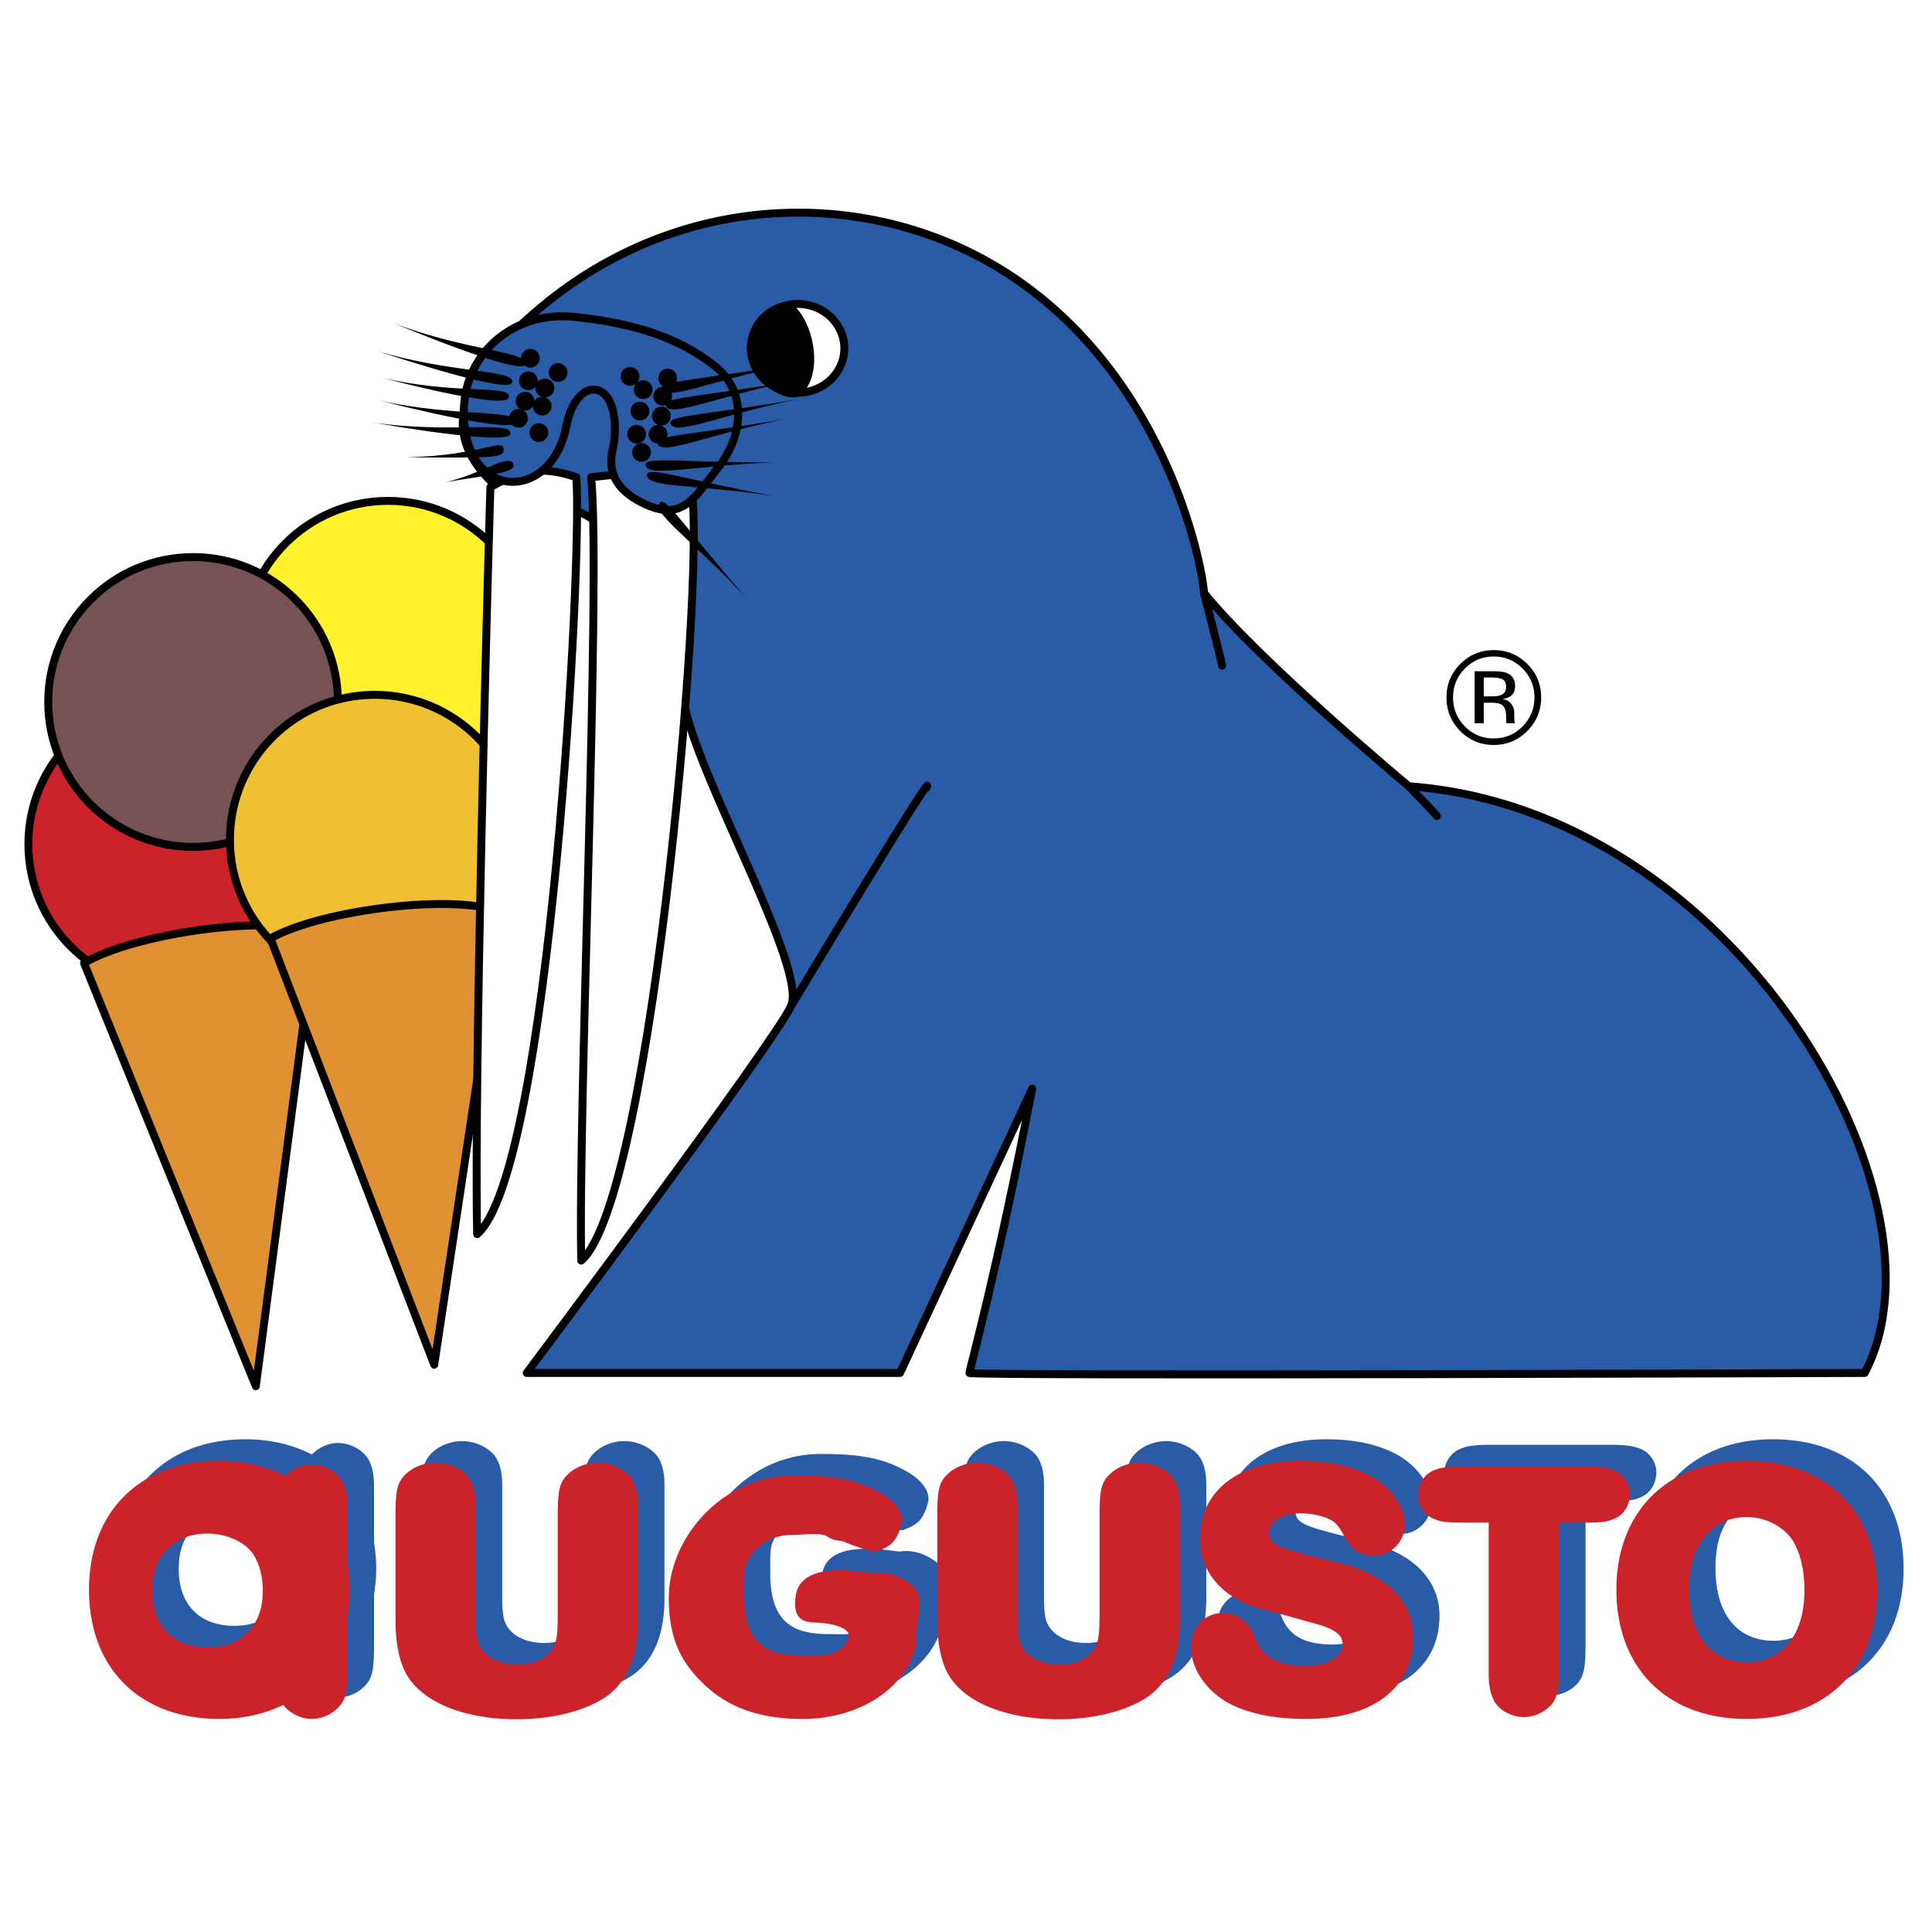 <svg xmlns="http://www.w3.org/2000/svg" width="2500" height="2500" viewBox="0 0 192.756 192.756"><path fill="#fff" d="M0 192.756h192.756V0H0v192.756z"/><path d="M37.534 156.494a16.4 16.4 0 0 0-.214-2.578v-5.625c0-1.035-.149-1.887-.486-2.551-.486-.998-1.831-1.773-3.102-1.773-.983 0-1.942.449-2.615 1.145-1.883-.953-4.088-1.516-6.628-1.516-7.851 0-12.971 5.062-12.971 12.861 0 7.871 5.083 12.896 13.008 12.896 2.427 0 4.546-.521 6.376-1.4.605.805 1.728 1.4 2.83 1.4 1.046 0 2.093-.48 2.766-1.256.673-.775.822-1.551.822-4.139v-4.898c.13-.82.214-1.669.214-2.566zm-14.152 5.715c-3.471 0-5.548-2.113-5.548-5.645 0-1.736.394-2.893 1.289-3.936 1.074-1.188 2.433-1.766 4.259-1.766 1.682 0 3.4.695 4.295 1.766.752.926 1.181 2.344 1.181 3.965-.001 3.444-2.112 5.616-5.476 5.616zM50.104 158.859c0 2.365.126 2.992.71 3.695.667.85 1.961 1.367 3.463 1.367 1.503 0 2.671-.48 3.339-1.367.542-.74.667-1.367.667-3.695v-9.682c0-2.588.167-3.363.917-4.141.751-.775 1.919-1.256 3.088-1.256 1.459 0 2.92.775 3.463 1.773.376.666.543 1.553.543 2.551v11.344c0 3.623-1.043 6.135-3.13 7.65-2.086 1.441-5.383 2.291-8.971 2.291-5.258 0-9.43-1.699-11.016-4.508-.71-1.256-1.085-3.104-1.085-5.434v-10.271c0-2.588.167-3.363.918-4.141.751-.775 1.92-1.256 3.088-1.256 1.46 0 2.921.775 3.463 1.773.376.666.542 1.553.542 2.551v10.756h.001zM104.159 158.859c0 2.365.126 2.992.711 3.695.667.85 1.96 1.367 3.463 1.367 1.502 0 2.67-.48 3.338-1.367.542-.74.668-1.367.668-3.695v-9.682c0-2.588.167-3.363.918-4.141.751-.775 1.919-1.256 3.087-1.256 1.461 0 2.922.775 3.463 1.773.376.666.543 1.553.543 2.551v11.344c0 3.623-1.043 6.135-3.13 7.65-2.086 1.441-5.382 2.291-8.97 2.291-5.259 0-9.431-1.699-11.017-4.508-.709-1.256-1.084-3.104-1.084-5.434v-10.271c0-2.588.167-3.363.917-4.141.751-.775 1.919-1.256 3.087-1.256 1.461 0 2.922.775 3.463 1.773.377.666.543 1.553.543 2.551v10.756zM136.554 153.871c4.485 1.145 7.064 3.805 7.064 7.316 0 5.1-4 8.166-10.653 8.166-2.84 0-5.158-.406-7.103-1.256-2.616-1.146-4.41-3.584-4.41-5.986 0-1.922 1.383-3.326 3.214-3.326 1.048 0 2.057.518 2.655 1.404.111.148.224.332.299.518l.111.258.112.297.112.258c.785 1.775 2.354 2.549 5.009 2.549 2.093 0 3.626-.922 3.626-2.18 0-.961-.822-1.551-3.102-2.143l-3.066-.85c-2.205-.592-2.579-.666-3.102-.887-3.179-1.258-4.973-3.66-4.973-6.689 0-4.693 3.889-7.725 9.98-7.725 2.729 0 5.085.48 6.953 1.479 2.056 1.072 3.515 3.105 3.515 4.842 0 1.773-1.347 3.141-3.141 3.141-1.347 0-2.131-.555-2.954-2.031-.598-1.109-.934-1.441-1.868-1.773-.71-.26-1.607-.408-2.429-.408-1.869 0-3.141.777-3.141 1.959 0 .998.71 1.404 3.925 2.217l3.367.85zM158.189 163.367v.518c0 2.512-.149 3.289-.785 4.064-.673.74-1.719 1.221-2.729 1.221-1.271 0-2.579-.74-3.026-1.738-.338-.664-.486-1.514-.486-2.512v-15.152h-2.469c-1.757 0-2.316-.074-2.99-.369-.972-.369-1.607-1.367-1.607-2.477 0-.996.636-1.957 1.571-2.365.71-.295 1.42-.406 2.988-.406h12.037c1.533 0 2.281.111 2.991.406.936.371 1.57 1.332 1.57 2.365 0 1.109-.635 2.107-1.607 2.477-.673.295-1.233.369-2.99.369h-2.468v13.599zM189.921 156.494c0 7.834-5.083 12.859-13.008 12.859-7.926 0-13.01-5.025-13.01-12.896 0-7.799 5.122-12.861 12.972-12.861 7.963 0 13.046 5.027 13.046 12.898zm-17.419-5.025c-.935 1.33-1.347 2.807-1.347 5.025 0 4.508 2.168 7.205 5.795 7.205 3.514 0 5.719-2.771 5.719-7.17 0-2.068-.448-3.879-1.233-5.061-.934-1.369-2.729-2.256-4.485-2.256-1.907.001-3.328.741-4.449 2.257zM90.292 146.711c2.142 1.152 2.472 2.473 2.307 3.131-.466 1.865-1.154 2.309-2.472 2.803-.475.178-3.598-1.064-3.296-.988-.659-.166-1.005-.051-1.648-.494s-2.456-.166-3.461-.166c-1.769 0-3.235.686-4.12 1.979-.804 1.184-.756 1.451-.756 3.854 0 4.805 1.966 6.205 5.865 6.205 1.326 0 2.777.133 3.461-.496.482-.441.483.129 1.126-1.348.181-.416-.302-1.289-3.269-1.453-.752-.043-2.493.029-1.978-2.803.66-3.629 7.272-2.076 7.746-2.145 2.308-.33 4.325 1.391 4.45 2.145.329 1.979-.165 1.924-.165 3.957 0 4.398-4.818 8.463-11.371 8.463-4.261 0-7.353-1.135-9.723-3.352-2.373-2.219-3.626-4.602-3.626-8.74 0-5.861 5.201-12.201 12.525-12.201 4.22-.001 6.248.487 8.405 1.649z" fill-rule="evenodd" clip-rule="evenodd" fill="#295ba7"/><path d="M38.708 49.973c7.98 0 14.45 6.473 14.45 14.458s-6.47 14.458-14.45 14.458c-7.979 0-14.45-6.473-14.45-14.458.001-7.985 6.471-14.458 14.45-14.458z" fill-rule="evenodd" clip-rule="evenodd" fill="#fff22d" stroke="#000" stroke-width=".792" stroke-linecap="round" stroke-linejoin="round" stroke-miterlimit="2.613"/><path d="M52.552 136.98h37.245l13.184-28.359c-3.625 18.797-6.262 28.029-6.262 28.359s89.322 0 89.322 0c9.173-17.334-12.798-56.149-45.485-58.535 0 0-14.833-12.366-20.436-19.292 0-1.497-2.967-19.786-17.82-30.644-13.497-9.868-33.355-10.203-48.1 1.955-11.243 9.271-8.569 14.511-4.614 18.138 3.955 3.627 4.284.659 8.568 2.638 4.287 1.979 8.57 11.872 10.218 19.457s12.195 26.051 10.547 29.68c-1.648 3.627-26.367 36.603-26.367 36.603z" fill-rule="evenodd" clip-rule="evenodd" fill="#295ba7" stroke="#000" stroke-width=".792" stroke-linecap="round" stroke-linejoin="round" stroke-miterlimit="2.613"/><path d="M92.434 78.612c1.287-2.832-13.514 21.765-13.514 21.765m43.013-33.967c0-.218-1.812-7.256-1.812-7.256m23.235 22.261c-.106-.189-2.801-2.969-2.801-2.969" fill="none" stroke="#000" stroke-width=".792" stroke-linecap="round" stroke-linejoin="round" stroke-miterlimit="2.613"/><path d="M79.58 30.321c2.574 0 4.661 1.984 4.661 4.431s-2.087 4.43-4.661 4.43c-2.575 0-4.662-1.983-4.662-4.43s2.087-4.431 4.662-4.431z" fill-rule="evenodd" clip-rule="evenodd" fill="#fff" stroke="#000" stroke-width=".792" stroke-linecap="round" stroke-linejoin="round" stroke-miterlimit="2.613"/><path d="M79.58 39.182c-1.648.516-4.662-1.983-4.662-4.43s2.024-4.288 3.838-4.123c1.95 1.463 3.103 6.506.824 8.553z" fill-rule="evenodd" clip-rule="evenodd" stroke="#000" stroke-width=".792" stroke-linecap="round" stroke-linejoin="round" stroke-miterlimit="2.613"/><path d="M57.99 125.77c-.329-14.84 1.978-67.934.989-78.158 3.296-.329 6.922-.988 9.89.99 1.812 4.617-3.627 70.9-10.879 77.168z" fill-rule="evenodd" clip-rule="evenodd" fill="#fff" stroke="#000" stroke-width=".792" stroke-linecap="round" stroke-linejoin="round" stroke-miterlimit="2.613"/><path d="M17.284 69.76c7.981 0 14.451 6.473 14.451 14.458 0 7.984-6.47 14.458-14.451 14.458-7.98 0-14.45-6.474-14.45-14.458-.001-7.985 6.47-14.458 14.45-14.458z" fill-rule="evenodd" clip-rule="evenodd" fill="#cc2229" stroke="#000" stroke-width=".792" stroke-linecap="round" stroke-linejoin="round" stroke-miterlimit="2.613"/><path d="M19.262 55.58c7.98 0 14.45 6.474 14.45 14.458s-6.47 14.457-14.45 14.457c-7.981 0-14.45-6.473-14.45-14.457 0-7.985 6.469-14.458 14.45-14.458z" fill-rule="evenodd" clip-rule="evenodd" fill="#765254" stroke="#000" stroke-width=".792" stroke-linecap="round" stroke-linejoin="round" stroke-miterlimit="2.613"/><path d="M25.524 138.301L8.385 96.089c4.944-2.967 18.788-4.946 23.072-2.967l-5.933 45.179z" fill-rule="evenodd" clip-rule="evenodd" fill="#e09131" stroke="#000" stroke-width=".792" stroke-linecap="round" stroke-linejoin="round" stroke-miterlimit="2.613"/><path d="M37.39 69.321c7.981 0 14.45 6.472 14.45 14.457 0 7.984-6.469 14.457-14.45 14.457-7.98 0-14.45-6.472-14.45-14.457s6.47-14.457 14.45-14.457z" fill-rule="evenodd" clip-rule="evenodd" fill="#efc031" stroke="#000" stroke-width=".792" stroke-linecap="round" stroke-linejoin="round" stroke-miterlimit="2.613"/><path d="M43.323 136.156L26.988 93.628c4.999-2.873 18.877-4.589 23.124-2.529l-6.789 45.057z" fill-rule="evenodd" clip-rule="evenodd" fill="#e09131" stroke="#000" stroke-width=".792" stroke-linecap="round" stroke-linejoin="round" stroke-miterlimit="2.613"/><path d="M47.607 123.131c-.329-14.842.989-63.647 1.319-74.529 3.461-1.978 5.603-1.978 8.569-.99.659 7.915-2.636 69.253-9.888 75.519z" fill-rule="evenodd" clip-rule="evenodd" fill="#fff" stroke="#000" stroke-width=".792" stroke-linecap="round" stroke-linejoin="round" stroke-miterlimit="2.613"/><path d="M61.287 43.985c.659-6.266-3.742-6.807-4.78-1.484-1.536 7.875-10.509 7.522-10.217-1.814.164-5.276 4.779-9.728 11.042-9.069 6.262.66 10.382 2.144 13.843 4.782 3.461 2.638 2.966 7.09.494 10.224-2.472 3.132-3.625 5.605-7.745 3.462-4.121-2.144-2.741-5.117-2.637-6.101z" fill-rule="evenodd" clip-rule="evenodd" fill="#295ba7" stroke="#000" stroke-width=".792" stroke-linecap="round" stroke-linejoin="round" stroke-miterlimit="2.613"/><path d="M52.882 36.674a.933.933 0 1 0-.001-1.865.933.933 0 0 0 .001 1.865zM54.365 39.642a.933.933 0 1 0-.002-1.866.933.933 0 0 0 .002 1.866zM52.388 40.961a.933.933 0 1 0-.002-1.866.933.933 0 0 0 .002 1.866z" fill-rule="evenodd" clip-rule="evenodd"/><path d="M54.092 41.455a.932.932 0 1 0 0-1.865.932.932 0 0 0 0 1.865zM53.762 44.094a.933.933 0 1 0 0-1.866.933.933 0 0 0 0 1.866zM62.826 38.487a.932.932 0 1 0 0-1.863.932.932 0 0 0 0 1.863zM66.617 38.653a.933.933 0 0 0 0-1.866.933.933 0 0 0 0 1.866z" fill-rule="evenodd" clip-rule="evenodd"/><path d="M64.145 39.806a.932.932 0 1 0 0-1.863.932.932 0 0 0 0 1.863zM66.122 40.466a.931.931 0 0 0 .932-.933.931.931 0 1 0-1.864 0 .93.93 0 0 0 .932.933zM65.957 42.445a.934.934 0 1 0-.001-1.867.934.934 0 0 0 .001 1.867zM63.815 41.95a.933.933 0 1 0-.001-1.865.933.933 0 0 0 .001 1.865zM63.485 44.258a.933.933 0 1 0 .001-1.865.933.933 0 0 0-.001 1.865z" fill-rule="evenodd" clip-rule="evenodd"/><path d="M65.628 44.258a.932.932 0 1 0 0-1.863.932.932 0 0 0 0 1.863zM63.979 46.073a.934.934 0 1 0-.001-1.867.934.934 0 0 0 .001 1.867zM51.728 42.666a.932.932 0 1 0 0-1.865.932.932 0 0 0 0 1.865zM55.684 38.101a.933.933 0 1 0-.002-1.866.933.933 0 0 0 .002 1.866zM52.717 38.926a.933.933 0 0 0 0-1.868.933.933 0 0 0 0 1.868zM52.388 36.4c-.33.659-5.439-.989-13.02-4.122 7.416 2.803 13.679 2.803 13.02 4.122zM51.069 38.214c-.281.682-5.498-.583-13.288-3.149 7.603 2.247 13.848 1.785 13.288 3.149zM50.739 39.698c-.235.699-4.582.07-12.525-1.979 7.733 1.746 12.995.581 12.525 1.979z" fill-rule="evenodd" clip-rule="evenodd"/><path d="M51.397 42.171c-.231.701-5.523-.191-13.477-2.195 7.743 1.701 13.941.795 13.477 2.195zM50.904 43.326c-.176.716-5.522.234-13.608-1.148 7.852 1.097 13.96-.284 13.608 1.148zM50.245 44.975c-.057.735-1.522.694-9.724.659 7.926-.208 9.836-2.13 9.724-.659zM51.234 46.458c.055.736-2.967.99-6.757 1.649 3.625-.824 6.647-3.119 6.757-1.649zM66.066 38.709c-.075-.734 4.446-.894 12.525-2.309-7.764 1.605-12.376 3.776-12.525 2.309zM66.395 40.358c-.074-.734 4.446-.894 12.525-2.309-7.763 1.605-12.375 3.776-12.525 2.309zM66.89 42.171c-.074-.734 4.446-.894 12.525-2.308-7.765 1.604-12.376 3.776-12.525 2.308zM65.572 44.15c-.075-.734 4.446-.894 12.525-2.309-7.764 1.605-12.376 3.776-12.525 2.309zM64.418 46.294c.05-.736 4.533-.129 12.734-.154-7.922.267-12.835 1.625-12.734.154zM65.901 50.086c.586-.446 3.078 3.332 8.492 9.496-5.413-5.796-9.666-8.605-8.492-9.496z" fill-rule="evenodd" clip-rule="evenodd"/><path d="M64.583 47.283c.185-.714 4.478.709 12.545 2.197-7.837-1.199-12.916-.77-12.545-2.197z" fill-rule="evenodd" clip-rule="evenodd"/><path d="M34.897 158.637c0-.9-.085-1.754-.215-2.578v-5.625c0-1.035-.149-1.885-.485-2.551-.487-.996-1.832-1.773-3.103-1.773-.983 0-1.942.449-2.615 1.145-1.883-.951-4.088-1.514-6.628-1.514-7.851 0-12.972 5.062-12.972 12.859 0 7.873 5.085 12.898 13.009 12.898 2.427 0 4.547-.523 6.376-1.4.605.805 1.729 1.4 2.83 1.4a3.73 3.73 0 0 0 2.766-1.258c.673-.775.822-1.551.822-4.139v-4.898c.13-.818.215-1.67.215-2.566zm-14.152 5.717c-3.471 0-5.547-2.115-5.547-5.645 0-1.738.394-2.895 1.289-3.938 1.073-1.186 2.433-1.766 4.258-1.766 1.682 0 3.4.695 4.295 1.766.752.926 1.181 2.346 1.181 3.965 0 3.446-2.112 5.618-5.476 5.618zM47.469 161.002c0 2.365.125 2.994.71 3.695.667.852 1.96 1.367 3.462 1.367 1.503 0 2.671-.48 3.339-1.367.542-.738.667-1.367.667-3.695v-9.682c0-2.588.168-3.363.919-4.139.75-.777 1.919-1.256 3.087-1.256 1.46 0 2.92.775 3.463 1.773.376.664.543 1.553.543 2.549v11.346c0 3.621-1.044 6.135-3.13 7.65-2.086 1.441-5.383 2.289-8.971 2.289-5.258 0-9.43-1.699-11.016-4.508-.709-1.256-1.085-3.104-1.085-5.432V151.32c0-2.588.167-3.363.918-4.139.751-.777 1.918-1.256 3.088-1.256 1.46 0 2.921.775 3.464 1.773.375.664.542 1.553.542 2.549v10.755zM101.522 161.002c0 2.365.125 2.994.709 3.695.668.852 1.962 1.367 3.465 1.367 1.501 0 2.67-.48 3.338-1.367.541-.738.668-1.367.668-3.695v-9.682c0-2.588.166-3.363.918-4.139.751-.777 1.919-1.256 3.087-1.256 1.461 0 2.921.775 3.464 1.773.375.664.543 1.553.543 2.549v11.346c0 3.621-1.044 6.135-3.131 7.65-2.086 1.441-5.383 2.289-8.972 2.289-5.257 0-9.429-1.699-11.015-4.508-.709-1.256-1.085-3.104-1.085-5.432V151.32c0-2.588.167-3.363.918-4.139.751-.777 1.919-1.256 3.088-1.256 1.46 0 2.92.775 3.463 1.773.375.664.542 1.553.542 2.549v10.755zM133.917 156.014c4.486 1.145 7.064 3.807 7.064 7.316 0 5.102-4 8.168-10.653 8.168-2.842 0-5.158-.406-7.103-1.258-2.617-1.145-4.411-3.584-4.411-5.986 0-1.92 1.383-3.326 3.215-3.326 1.048 0 2.057.518 2.654 1.406.113.146.224.332.299.516l.113.26.112.295.11.258c.786 1.775 2.355 2.551 5.01 2.551 2.094 0 3.626-.924 3.626-2.18 0-.961-.822-1.553-3.103-2.145l-3.065-.85c-2.205-.592-2.578-.666-3.103-.887-3.178-1.256-4.972-3.658-4.972-6.689 0-4.691 3.888-7.723 9.98-7.723 2.729 0 5.084.48 6.953 1.479 2.057 1.072 3.515 3.104 3.515 4.842 0 1.773-1.347 3.141-3.141 3.141-1.346 0-2.131-.555-2.954-2.033-.597-1.107-.934-1.441-1.867-1.773-.712-.258-1.608-.408-2.431-.408-1.87 0-3.14.777-3.14 1.959 0 .998.71 1.404 3.925 2.217l3.367.85zM155.553 165.512v.516c0 2.514-.149 3.291-.785 4.066-.673.738-1.719 1.219-2.729 1.219-1.271 0-2.578-.74-3.026-1.736-.337-.666-.486-1.516-.486-2.514v-15.15h-2.467c-1.758 0-2.317-.074-2.991-.371-.972-.367-1.607-1.365-1.607-2.475 0-.998.636-1.959 1.57-2.365.711-.297 1.421-.406 2.99-.406h12.036c1.533 0 2.281.109 2.992.406.935.369 1.569 1.33 1.569 2.365 0 1.109-.635 2.107-1.607 2.475-.673.297-1.234.371-2.99.371h-2.468v13.599h-.001zM187.284 158.637c0 7.836-5.084 12.861-13.008 12.861-7.926 0-13.009-5.025-13.009-12.898 0-7.797 5.12-12.859 12.972-12.859 7.961-.001 13.045 5.025 13.045 12.896zm-17.419-5.026c-.935 1.33-1.347 2.809-1.347 5.025 0 4.51 2.169 7.207 5.795 7.207 3.514 0 5.718-2.771 5.718-7.17 0-2.068-.447-3.879-1.232-5.062-.935-1.367-2.729-2.254-4.485-2.254-1.907 0-3.327.739-4.449 2.254zM87.655 148.854c2.142 1.154 2.472 2.473 2.307 3.133-.466 1.863-1.154 2.309-2.472 2.803-.475.178-3.598-1.064-3.296-.988-.659-.166-1.005-.051-1.648-.496-.643-.443-2.456-.164-3.46-.164-1.77 0-3.236.684-4.12 1.979-.805 1.182-.757 1.451-.757 3.854 0 4.803 1.966 6.205 5.865 6.205 1.326 0 2.777.133 3.461-.494.482-.445.483.127 1.127-1.35.18-.418-.303-1.289-3.269-1.455-.753-.041-2.493.029-1.978-2.803.659-3.629 7.271-2.076 7.746-2.143 2.307-.33 4.324 1.389 4.449 2.143.33 1.979-.165 1.926-.165 3.957 0 4.398-4.818 8.465-11.371 8.465-4.261 0-7.352-1.137-9.723-3.354-2.372-2.217-3.626-4.6-3.626-8.738 0-5.861 5.201-12.203 12.525-12.203 4.221-.002 6.248.486 8.405 1.649z" fill-rule="evenodd" clip-rule="evenodd" fill="#cc2229"/><path d="M151.907 66.699c.788.794 1.184 1.753 1.184 2.878 0 1.135-.396 2.1-1.184 2.898-.791.799-1.749 1.198-2.879 1.198-1.129 0-2.088-.399-2.878-1.198-.784-.799-1.178-1.764-1.178-2.898 0-1.125.396-2.084 1.186-2.878.794-.799 1.751-1.198 2.87-1.198 1.124 0 2.084.399 2.879 1.198zm.47-.458c-.923-.918-2.039-1.378-3.349-1.378-1.301 0-2.409.46-3.328 1.378-.923.924-1.384 2.036-1.384 3.337 0 1.314.457 2.433 1.371 3.355.918.928 2.032 1.391 3.341 1.391 1.31 0 2.426-.463 3.349-1.391.922-.927 1.383-2.046 1.383-3.355 0-1.306-.461-2.418-1.383-3.337zm-2.647 3.118c-.193.077-.482.115-.868.115h-.824v-1.88h.777c.508 0 .875.063 1.105.193.229.129.344.383.344.76.001.399-.178.67-.534.812zm-2.606 2.801h.914v-2.048h.72c.485 0 .825.056 1.018.167.326.194.489.591.489 1.192v.412l.02.167.013.058.013.051h.856l-.032-.064a.837.837 0 0 1-.045-.271 5.906 5.906 0 0 1-.014-.386v-.38c0-.262-.094-.53-.282-.805-.189-.275-.487-.444-.896-.509.322-.051.573-.135.753-.25.339-.219.509-.561.509-1.024 0-.653-.269-1.091-.805-1.315-.301-.124-.771-.186-1.416-.186h-1.814v5.191h-.001z" fill-rule="evenodd" clip-rule="evenodd"/></svg>